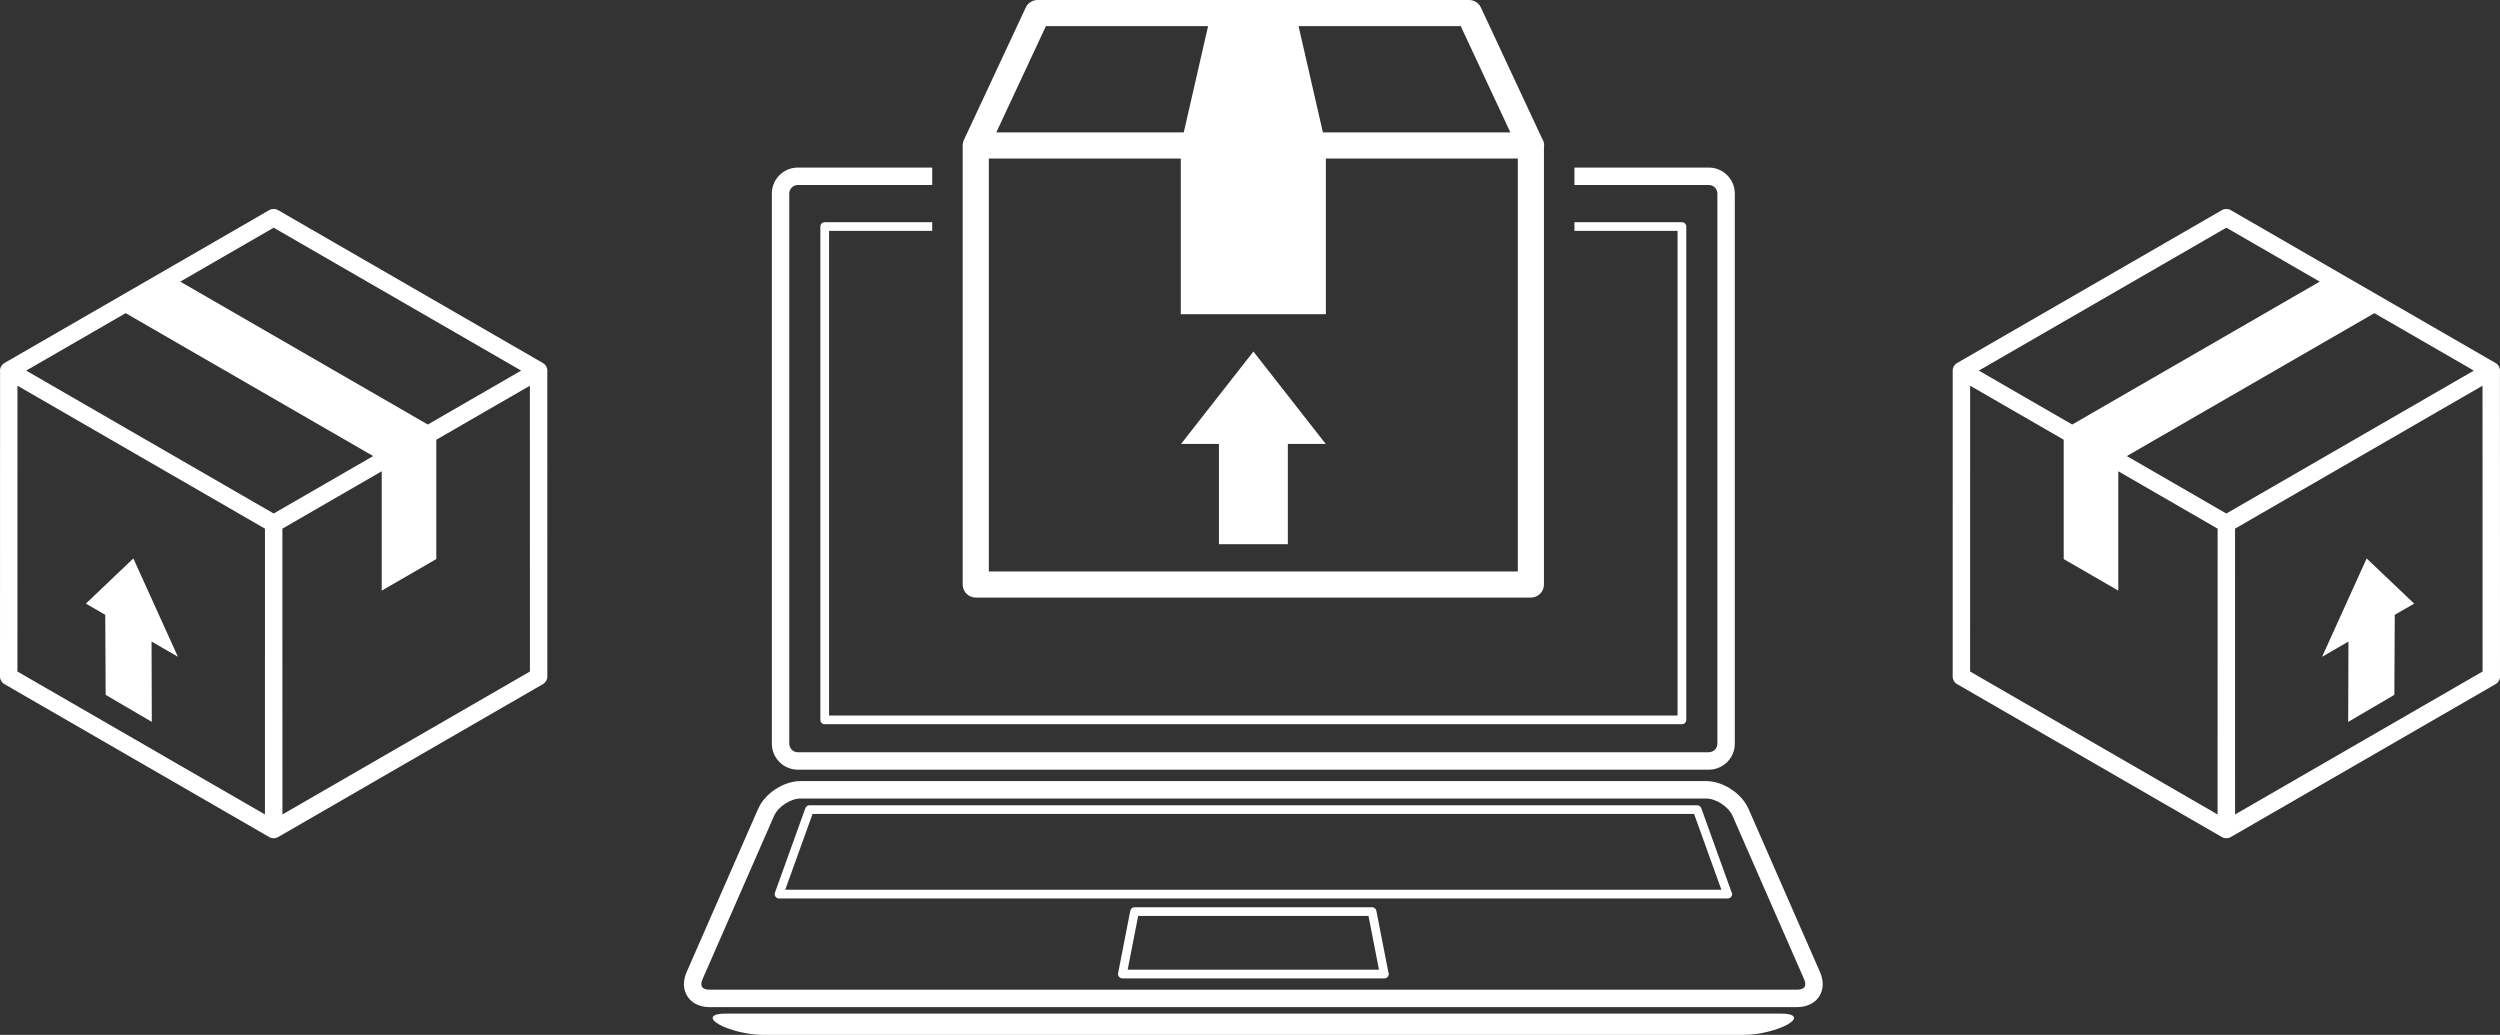 <?xml version="1.0" encoding="utf-8"?>
<!-- Generator: Adobe Illustrator 16.0.0, SVG Export Plug-In . SVG Version: 6.00 Build 0)  -->
<!DOCTYPE svg PUBLIC "-//W3C//DTD SVG 1.1//EN" "http://www.w3.org/Graphics/SVG/1.1/DTD/svg11.dtd">
<svg version="1.1" id="Layer_1" xmlns="http://www.w3.org/2000/svg" xmlns:xlink="http://www.w3.org/1999/xlink" x="0px" y="0px"
	 width="286.999px" height="118.799px" viewBox="0 0 286.999 118.799" enable-background="new 0 0 286.999 118.799"
	 xml:space="preserve">
<rect x="0" y="0" width="286.999" height="118.799" fill="#333333" stroke="none"/>
<g>
	<g>
		<g>
			<g>
				<path fill="#FFFFFF" d="M206.331,115.615H81.43c-1.087,0-2-0.443-2.505-1.216c-0.505-0.772-0.545-1.786-0.109-2.782
					l8.212-18.754c0.784-1.792,2.931-3.195,4.887-3.195h103.927c1.956,0,4.104,1.403,4.889,3.195l8.213,18.754
					c0.437,0.996,0.396,2.01-0.107,2.782C208.331,115.172,207.419,115.615,206.331,115.615z M91.916,91.668
					c-1.162,0-2.589,0.934-3.055,1.998l-8.212,18.754c-0.16,0.365-0.178,0.688-0.049,0.886c0.129,0.196,0.432,0.31,0.831,0.31
					h124.901c0.4,0,0.703-0.113,0.831-0.31c0.129-0.197,0.11-0.521-0.05-0.886l-8.213-18.754c-0.467-1.064-1.895-1.998-3.057-1.998
					H91.916z"/>
			</g>
			<g>
				<path fill="#FFFFFF" d="M205.263,117.581c-1.153,0.67-3.373,1.218-4.933,1.218H87.432c-1.559,0-3.778-0.548-4.932-1.218
					s-0.822-1.218,0.737-1.218h121.289C206.085,116.363,206.416,116.911,205.263,117.581z"/>
			</g>
			<g>
				<path fill="#FFFFFF" d="M158.933,112.317c-0.006-0.001-0.013-0.001-0.02,0H128.85c-0.149,0-0.291-0.066-0.386-0.182
					c-0.095-0.115-0.134-0.268-0.105-0.414l1.396-7.165c0.046-0.234,0.251-0.404,0.491-0.404h27.269c0.239,0,0.445,0.17,0.49,0.404
					l1.373,7.032c0.035,0.068,0.055,0.146,0.055,0.229C159.433,112.094,159.209,112.317,158.933,112.317z M129.457,111.317h28.849
					l-1.203-6.165h-26.444L129.457,111.317z"/>
			</g>
			<g>
				<path fill="#FFFFFF" d="M198.349,103.143c-0.007-0.001-0.014,0-0.021,0H89.434c-0.163,0-0.315-0.079-0.409-0.213
					c-0.094-0.133-0.116-0.304-0.061-0.456l3.494-9.702c0.071-0.199,0.259-0.331,0.47-0.331h101.905c0.211,0,0.398,0.132,0.471,0.33
					l3.451,9.581c0.059,0.082,0.094,0.183,0.094,0.291C198.849,102.919,198.624,103.143,198.349,103.143z M90.145,102.143h107.471
					l-3.135-8.702H93.279L90.145,102.143z"/>
			</g>
			<path fill="#FFFFFF" d="M196.173,19.237h-15.427v2h15.427c0.541,0,0.982,0.44,0.982,0.982v63.158c0,0.541-0.441,0.98-0.982,0.98
				H91.59c-0.542,0-0.982-0.439-0.982-0.98V22.22c0-0.542,0.441-0.982,0.982-0.982h15.427v-2H91.59
				c-1.645,0-2.982,1.338-2.982,2.982v63.158c0,1.644,1.338,2.98,2.982,2.98h104.583c1.645,0,2.982-1.337,2.982-2.98V22.22
				C199.155,20.575,197.817,19.237,196.173,19.237z"/>
			<path fill="#FFFFFF" d="M193.085,25.507h-12.339v1h11.839V82.14H95.177V26.507h11.84v-1h-12.34c-0.276,0-0.5,0.224-0.5,0.5V82.64
				c0,0.276,0.224,0.5,0.5,0.5h98.408c0.276,0,0.5-0.224,0.5-0.5V26.007C193.585,25.73,193.361,25.507,193.085,25.507z"/>
		</g>
		<g>
			<path fill="#FFFFFF" d="M177.267,16.701c0-0.311-0.095-0.599-0.256-0.839l-7.003-14.997C169.761,0.338,169.231,0,168.648,0
				h-49.533c-0.583,0-1.113,0.337-1.359,0.865l-7.099,15.201c-0.003,0.007-0.003,0.014-0.006,0.021
				c-0.047,0.104-0.084,0.214-0.106,0.33c-0.004,0.021-0.003,0.043-0.007,0.064c-0.011,0.072-0.022,0.145-0.022,0.22v50.401
				c0,0.828,0.671,1.5,1.5,1.5h63.729c0.829,0,1.5-0.672,1.5-1.5V16.899C177.255,16.834,177.267,16.77,177.267,16.701z
				 M173.39,15.201h-21.523L149.076,3h18.617L173.39,15.201z M120.07,3h18.617l-2.79,12.201h-21.524L120.07,3z M174.246,65.603
				h-60.729V18.201h22.037v17.867h16.655V18.201h22.037V65.603z"/>
			<polygon fill="#FFFFFF" points="143.89,40.357 135.58,50.967 139.932,50.967 139.932,62.475 147.845,62.475 147.845,50.967 
				152.196,50.967 			"/>
		</g>
	</g>
	<g>
		<polygon fill="#FFFFFF" points="271.69,64.11 266.577,75.397 269.602,73.649 269.571,82.872 274.87,79.77 274.917,70.581 
			277.144,69.294 		"/>
		<path fill="#FFFFFF" d="M286.993,42.574c0-0.01,0.004-0.02,0.004-0.029c0-0.357-0.19-0.688-0.5-0.866l-30.415-17.56
			c-0.31-0.178-0.69-0.178-1,0l-30.415,17.56c-0.31,0.179-0.5,0.509-0.5,0.866c0,0.008,0.003,0.015,0.003,0.022l-0.003,35.1
			c0,0.357,0.19,0.688,0.5,0.866l30.411,17.565c0.155,0.089,0.327,0.134,0.5,0.134c0.001,0,0.003,0,0.003,0c0.002,0,0.003,0,0.004,0
			c0.173,0,0.346-0.045,0.5-0.134l30.414-17.565c0.31-0.179,0.5-0.509,0.5-0.866L286.993,42.574z M277.044,46.56l-21.462,12.392
			l-11.424-6.596l28.416-16.405l11.421,6.594L277.044,46.56z M255.582,26.14l10.723,6.19l-28.416,16.405l-5.305-3.062l-5.416-3.129
			L255.582,26.14z M254.578,93.5l-28.411-16.41l0.003-32.811l5.434,3.137l5.308,3.065v13.7l6.266,3.622V54.102l11.405,6.588
			L254.578,93.5z M256.585,93.5l-0.003-32.811l22.194-12.82l6.217-3.59l0.006,32.811L256.585,93.5z"/>
	</g>
	<g>
		<polygon fill="#FFFFFF" points="15.309,64.11 9.856,69.294 12.083,70.581 12.129,79.77 17.428,82.872 17.399,73.649 
			20.424,75.397 		"/>
		<path fill="#FFFFFF" d="M62.829,42.567c0-0.008,0.003-0.015,0.003-0.022c0-0.357-0.19-0.688-0.5-0.866l-30.415-17.56
			c-0.31-0.178-0.69-0.178-1,0L0.502,41.679c-0.31,0.179-0.5,0.509-0.5,0.866c0,0.013,0.004,0.024,0.005,0.037L0,77.667
			c0,0.357,0.19,0.688,0.5,0.866l30.414,17.565c0.155,0.089,0.327,0.134,0.5,0.134c0.001,0,0.002-0.001,0.004-0.001
			s0.002,0.001,0.004,0.001c0.173,0,0.345-0.045,0.5-0.134l30.412-17.565c0.31-0.179,0.5-0.509,0.5-0.866L62.829,42.567z
			 M31.417,26.14l28.414,16.404l-5.416,3.129l-5.305,3.062L20.694,32.33L31.417,26.14z M30.414,93.5L2,77.09l0.006-32.811
			l8.753,5.055l19.657,11.354l0.001,6.508L30.414,93.5z M31.417,58.951L12.673,48.129l-9.669-5.585l11.421-6.594l28.416,16.405
			L31.417,58.951z M32.422,93.5l-0.004-26.304l0.001-6.508l11.403-6.587v13.702l6.265-3.622V50.482l5.309-3.066l5.434-3.137
			l0.005,32.811L32.422,93.5z"/>
	</g>
</g>
</svg>
